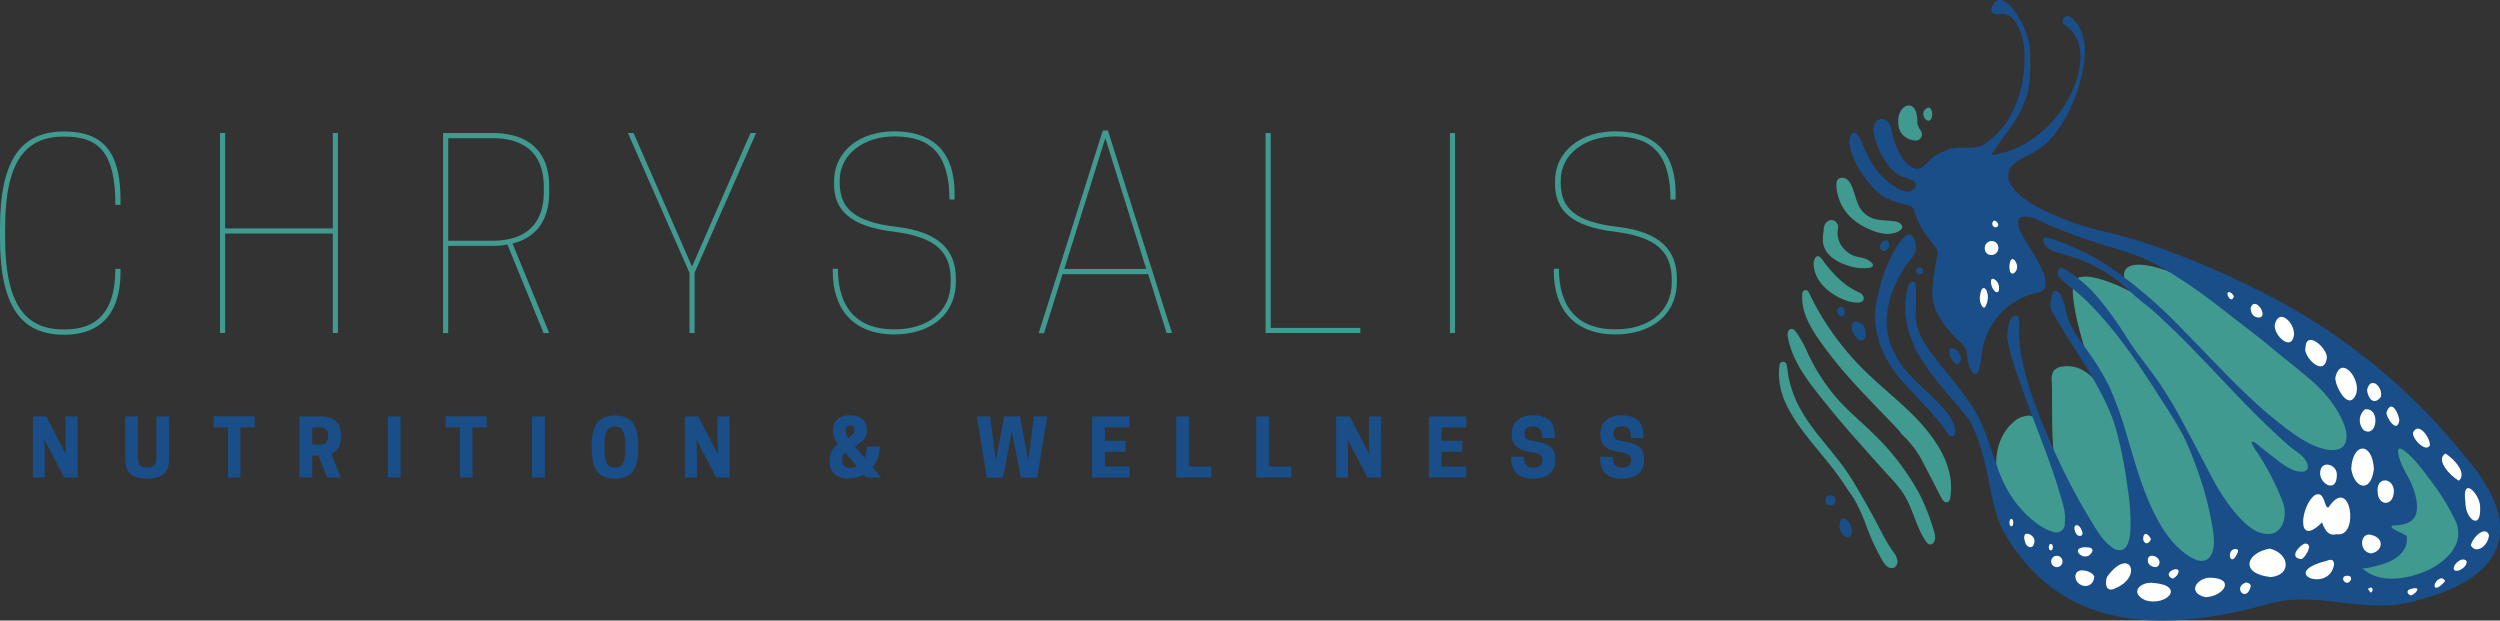 <?xml version="1.0" encoding="UTF-8"?> <svg xmlns="http://www.w3.org/2000/svg" id="Layer_1" data-name="Layer 1" viewBox="0 0 702.03 174.26"><rect x="0" y="0" width="702.03" height="174.26" fill="#333333" stroke="none"/><defs><style>.cls-1{fill:#419a90;}.cls-2{fill:#194e88;}.cls-3{fill:#fff;}</style></defs><title>chrysalis-logo</title><path class="cls-1" d="M641.68,152.06c5-3.29.64-12.44,5.07-16.41,1-.94,2.5-1.46,3.26-2.65.63-1,.69-2.25,1.44-3.12,1.39-1.6,3.95-.83,6-1.13,4.16-.59,6.19-5.88,5-9.89s-4.6-6.94-7.81-9.63L625.92,85.1c-6.41-5.39-7.85-5.26-15.33-8.27-12.16-4.89-15.8-1.85-13.47,2.65,1.55,3,6.43,5.84,9.31,7.61-3.93-3.58-19.55-12-23.64-8.63C579.72,81,587,108.35,594,114.93c-3.82-6.09-7.69-13-14.8-12a3.65,3.65,0,0,0-2.54,1.26,4.47,4.47,0,0,0-.51,2.78c.32,7.57-.43,18,1.45,25.37-1.8-2.16-1.3-8.17-3.57-9.81s-1.45-5.75-4.25-5.82a6.89,6.89,0,0,0-4.7,2.11c-5.42,5-5.72,13.89-2.2,20.35s10,10.78,16.75,13.74a13.34,13.34,0,0,0,2.28-6.8c4.27-.6,5.68,5.62,9,8.4a6.44,6.44,0,0,0,7.45.55,5.82,5.82,0,0,0,2.14-7c6.13,1.59,8.72,9.81,14.87,11.32,8.38,2,6.71-7.28,11-10.05C631.08,146.23,635.87,155.92,641.68,152.06Z"></path><path class="cls-1" d="M18,36.92c10.87,0,15.84,5.62,15.84,19.16v1.44H32.4c0-14.26-4.32-19.16-14.18-19.16h-.43C7.13,38.36,1.44,45.42,1.44,64v2.88c0,18.58,5.69,25.63,16.35,25.63h.43c9,0,14.18-5,14.18-17h1.44v1C33.84,87,29.09,94,18,94,6.12,94,0,86.32,0,66.88V64C0,44.55,6.12,36.92,18,36.92Z"></path><path class="cls-1" d="M94.9,37.35V93.52H93.46V65.58H63.22V93.52H61.78V37.35h1.44V64.14H93.46V37.35Z"></path><path class="cls-1" d="M125.86,93.52h-1.44V37.35h13.89c7.64,0,15.92,3.1,15.92,15.13v1.44c0,9.07-4.76,13.1-10.3,14.47l10.3,25.13h-1.59L142.49,68.68a20.36,20.36,0,0,1-4.18.36H125.86ZM138.24,67.6c5.91,0,14.47-1.88,14.47-13.76V52.55c0-11.88-8.56-13.75-14.47-13.75H125.86V67.6Z"></path><path class="cls-1" d="M210.75,37.35h1.58L195.05,76.6V93.52h-1.44V76.6L176.33,37.35h1.58l16.42,37.52Z"></path><path class="cls-1" d="M234.22,51.76V51c0-8.79,7.48-14.12,16.84-14.12,11.74,0,17,6.63,17,17.36v1.8h-1.44c0-12.53-5.11-17.72-15.27-17.72h-.43c-8.14,0-15.12,4.9-15.12,12.32v.72c0,7.2,4.25,10.94,15.77,12.31,12.31,1.44,16.85,6.62,16.85,14.62v.72c0,9.72-7.56,14.9-17.28,14.9-11.6,0-17.29-7.2-17.29-17.71v-.72h1.45c0,11.23,5.68,17,15.62,17h.43c8.93,0,15.63-4.82,15.63-13.18v-.72c0-8.2-4.68-12.09-16.13-13.53C238.61,63.56,234.22,58.88,234.22,51.76Z"></path><path class="cls-1" d="M311.11,36.63l18,56.89H327.6L322.42,77H298.37l-5.19,16.56h-1.51l18-56.89ZM298.87,75.52h23L310.39,38.8Z"></path><path class="cls-1" d="M355.39,93.52V37.35h1.44V92.08H382v1.44Z"></path><path class="cls-1" d="M408.6,93.52h-1.44V37.35h1.44Z"></path><path class="cls-1" d="M436.68,51.76V51c0-8.79,7.49-14.12,16.85-14.12,11.73,0,17,6.63,17,17.36v1.8h-1.44c0-12.53-5.11-17.72-15.27-17.72h-.43c-8.13,0-15.12,4.9-15.12,12.32v.72c0,7.2,4.25,10.94,15.77,12.31,12.31,1.44,16.85,6.62,16.85,14.62v.72c0,9.72-7.56,14.9-17.28,14.9-11.59,0-17.28-7.2-17.28-17.71v-.72h1.44c0,11.23,5.68,17,15.62,17h.43c8.93,0,15.63-4.82,15.63-13.18v-.72c0-8.2-4.68-12.09-16.13-13.53C441.07,63.56,436.68,58.88,436.68,51.76Z"></path><path class="cls-2" d="M570.1,18.35a31.8,31.8,0,0,1-.71,7.65A31.26,31.26,0,0,1,564,36.59c-1.64,2.3-3.33,4.55-4.87,6.9,19.51-1.93,32.49-29.67,20.39-36.63l0,0a1.42,1.42,0,0,1,2-2c5.26,4.2,4.24,12.21,2.65,17.92a44.51,44.51,0,0,1-5.41,12.45,27,27,0,0,1-4.35,5.19,23.14,23.14,0,0,1-5.51,3.49,11.81,11.81,0,0,0-4,2.84,4.09,4.09,0,0,0-.35,4.86c2.43,4.34,8.22,6.94,12.53,8.9a83.18,83.18,0,0,0,15,4.77,158.07,158.07,0,0,1,15.76,4.8,254.07,254.07,0,0,1,30.09,13.36A171.08,171.08,0,0,1,692,127.93c18,20.65,10.83,34.66-13.53,40.74-14.48,4.41-28.08-3.57-43,1.37-29.46,7.8-56.81,6.79-72.6-20.32-2.52-4.32-3.38-9.84-4.39-14.66-1.06-5.11-2.15-10.25-4.4-15a14.08,14.08,0,0,0-1.82-3.12l-2.94-3.51c-2.2-2.63-4.49-5.21-6.57-7.94a51.15,51.15,0,0,1-4.08-6.11c-.28-.5-1.09-1.55-1.09-2.13a25.58,25.58,0,0,1-2.07-15.67c.17-.86.62-2.85,1.9-2.45.59.19.58,1.36.61,1.82.19,2.61-.12,5.26-.07,7.88.07,3.88,2.17,7.19,4.37,10.24,4.58,6.38,10.46,12.14,13.85,19.3,2.19,4.63,3.4,9.63,5.28,14.38a37.3,37.3,0,0,0,2.61,5.4,29.78,29.78,0,0,0,8.13,9,13.88,13.88,0,0,0,4.14,2.12,2.41,2.41,0,0,0,3.48-2.38c.41-3.08-.74-6.09-1.6-9-1.54-5.29-3.51-10.46-5.46-15.61-2.06-5.44-4.17-10.86-6-16.36A75.64,75.64,0,0,1,564,96.89a11.76,11.76,0,0,1,.39-6.78,3,3,0,0,1,.74-1.11c.43-.36,1.26-.54,1.65,0a1.3,1.3,0,0,1,.2.64c.19,1.62-.11,3.24,0,4.87a52.41,52.41,0,0,0,.65,5.44,81.63,81.63,0,0,0,4.06,14.12c1.76,4.87,3.8,9.65,6,14.35a171.83,171.83,0,0,0,9.19,17.33c1.71,2.79,3.31,5.79,6,7.81a3.36,3.36,0,0,0,3.08.83c2.3-.89,2.28-5.41,2.33-7.37a63.55,63.55,0,0,0-.79-9.74,130.32,130.32,0,0,0-2.93-15.43c-1.44-5.66-4.06-10.77-7-15.84-1.63-2.83-3.41-5.58-5.15-8.34s-3.54-5.73-5.28-8.61c-.79-1.3-1.48-2.32-1.35-3.91a13.25,13.25,0,0,1,.64-2.77,1.17,1.17,0,0,1,.27-.53.84.84,0,0,1,.8-.08,2.16,2.16,0,0,1,1.15,1.06c1.36,2.54,1.53,5.7,2.76,8.33,1.31,2.78,3.28,5.15,5,7.67a67.32,67.32,0,0,1,5.91,9.75,100.53,100.53,0,0,1,4.6,12.61c2.64,8.62,4.85,17.49,9.33,25.39a29.29,29.29,0,0,0,5.65,7.43c1.82,1.63,5.94,5,8.32,2.73s1.26-7.48.8-10.2a88.54,88.54,0,0,0-4.41-15.73,67.44,67.44,0,0,0-3.63-8.64c-1.51-2.86-3.25-5.6-5-8.32-5.89-9.23-11.83-18.5-19.31-26.53-1.58-1.7-3.23-3.34-5-4.88S580,79.63,578.42,78c-.88-.87-.85-1.67.06-2.73.56-.65,4.3,2.32,4.75,2.67a37.52,37.52,0,0,1,5.2,4.8A94.26,94.26,0,0,1,597.33,95c2.77,4.26,5.95,8.15,8.87,12.3A125,125,0,0,1,614,120.57q3.43,6.41,6.8,12.85a56.63,56.63,0,0,0,7.39,11.19c2.26,2.53,5.31,5.49,9,5.34,4.16-.17,5.12-5.63,3.9-8.8a72.52,72.52,0,0,0-7.43-14.41c-.17-.26-1.77-2.36-1.27-2.68s2.13,1.28,2.41,1.5c1.47,1.11,2.89,2.27,4.37,3.37a19.94,19.94,0,0,0,5.1,3.19,6.91,6.91,0,0,0,2.31.32,1.61,1.61,0,0,0,1.26-.57,1.43,1.43,0,0,0,.21-1.09c-.43-2.52-3.36-4-5.11-5.46q-2.89-2.52-5.68-5.18c-3.71-3.53-7.27-7.21-10.81-10.92-7.13-7.49-14.16-15.11-21.9-22-2-1.73-4.19-3.27-6.06-5.08-6.12-5.92-12.57-9.09-21.18-11.37a5.35,5.35,0,0,1-3.13-2.17c-.37-.52-.83-1.42-.11-1.83s2,.31,2.63.51a61.43,61.43,0,0,1,6,2.32,70,70,0,0,1,11,6.22,134.32,134.32,0,0,1,19.19,16.7c6.09,6.15,11.95,12.54,18.24,18.5a125.61,125.61,0,0,0,11.82,10c3,2.19,6.34,4.3,10,5.14,2,.45,4.92.4,5.7-1.91,1-3.08-1-6.67-2.51-9.23a35.8,35.8,0,0,0-7.79-8.77c-3.37-2.93-6.94-5.63-10.36-8.5-3.94-3.3-8.11-6.38-12.15-9.55s-8.11-6.27-12.39-9.08-9-5.82-14-7.55-10.2-3.13-15.22-4.92q-3.35-1.18-6.61-2.52c-1.15-.46-2.29-.95-3.43-1.44a23.42,23.42,0,0,0-3.31-1.51c-1.44-.36-4.28-.94-4.17,1.36s1.84,4.58,2.91,6.43a54.56,54.56,0,0,1,4.08,7.37,7.08,7.08,0,0,1,.66,4c-.43,1.83-2.11,1.74-3.63,2.17a20.07,20.07,0,0,0-14.23,17c-.14,1.37-.88,8.25-3,4.42a9.45,9.45,0,0,1-1-2.91,12,12,0,0,0-.61-3.14,8.53,8.53,0,0,0-2.19-2.49,28.87,28.87,0,0,1-2.36-2.58,26.8,26.8,0,0,1-3-4.11,13.52,13.52,0,0,1-1.7-7.5c.07-1.57.3-3.13.52-4.68.14-1,.29-1.9.44-2.86s.68-2.53.39-3.46a2.61,2.61,0,0,0-.42-.72,53.31,53.31,0,0,1-3.68-4.95,27.05,27.05,0,0,1-2.42-5.54,2,2,0,0,0-.29-.62,2,2,0,0,0-1-.56c-2.43-.78-5.14-1.32-7.34-2.64a16.6,16.6,0,0,1-4.25-4.11c-2.42-3.07-4.58-6.52-5.15-10.39a3.57,3.57,0,0,1,.56-3,1,1,0,0,1,.6-.37c1.18-.15,2.16,2.71,2.54,3.5.71,1.5,1.35,3,2.16,4.48a20.4,20.4,0,0,0,6.8,7.17,7.37,7.37,0,0,0,3.62,1.37c1.1,0,2.89-1.24,2.07-2.53a1.89,1.89,0,0,0-.71-.6c-1.16-.65-2.53-.8-3.68-1.46a10.78,10.78,0,0,1-3-2.63A21.08,21.08,0,0,1,528,42.83c-1-2.21-2.36-5.4-1.61-7.89a2.22,2.22,0,0,1,4-.47,7,7,0,0,1,.79,2.29,21.24,21.24,0,0,0,3.59,8.36A6.54,6.54,0,0,0,536.93,47c2,1,3.15-.1,4.44-1.42A10.47,10.47,0,0,1,546,42.48c2.75-1.7,5.69-.53,9.38-1.21,1.75-.32,3.83-2.25,5.08-3.43a21.82,21.82,0,0,0,3.92-5,32.09,32.09,0,0,0,4-13.45c.35-4.2.15-8.84-2-12.59-.88-1.54-2.34-3-4.11-2.94-.53,0-1,.15-1.58.15a1.54,1.54,0,0,1-1.37-.65,1.68,1.68,0,0,1,.08-1.48c1.67-3.76,4.6-1.11,6.2,1.06a26.12,26.12,0,0,1,4,8.16,19.83,19.83,0,0,1,.46,5.38C570.09,17.11,570.1,17.73,570.1,18.35Z"></path><path class="cls-3" d="M663.81,120.84c3.81,2.22,4.68-6.51.29-5.88A4,4,0,0,0,663.81,120.84Z"></path><path class="cls-3" d="M594.27,165.07c7.55-3.25,3.69-11.86-2.63-3C591,164,591.42,166.67,594.27,165.07Z"></path><path class="cls-1" d="M690.27,150.59a8.24,8.24,0,0,0-.75-4.35,63.22,63.22,0,0,0-7.43-11.9c-2-2.71-4.22-5.75-7-7.8-2.94-2.19-1.26,2.45-.75,3.7.88,2.17,2.25,4.09,3.09,6.27.94,2.43,2,6.12.69,8.56-1.11,2-3.46,2.31-5.54,2.48-.34,0-1.08-.06-1,.37.07.62,2.59,1.65,3,1.88l.91.48a.93.93,0,0,1,.26.18.8.8,0,0,1,.12.43c.38,4.77-4.55,7.1-8.44,8-.58.13-3.72,1-4.15.58,4.51,4.55,12.72,3.17,18,.88C685.47,158.49,689.79,155,690.27,150.59Z"></path><path class="cls-3" d="M656.18,150c6.49,1.17,4-17.06-2.32-7.49-1.28.33-.86-4.78-3.72-3.53-4,2.53-5.68,15.33,1.91,7.72C652.6,148,653.42,150.76,656.18,150Z"></path><path class="cls-3" d="M637.38,154.05c-6.69,1.19-8.55,7.07.31,8C643.73,161.4,642.84,155.37,637.38,154.05Z"></path><path class="cls-3" d="M666.62,131.77c-.39-7.8-6-7.66-6.37-.07C661.06,137,665.67,138.81,666.62,131.77Z"></path><path class="cls-3" d="M655.8,106c-.29,1.88,3.46,9.6,5.67,5C663.46,106.94,657.37,99.12,655.8,106Z"></path><path class="cls-3" d="M604.87,163.71c-4-.53-7,2.87-2.35,4.88C608.4,170.31,613.79,164.5,604.87,163.71Z"></path><path class="cls-3" d="M619.27,167.7c5.14-.16,8.65-5.3,1.43-5.48C617.1,162.17,613.89,166.34,619.27,167.7Z"></path><path class="cls-3" d="M653.39,100.68c.52-2.58-5.8-8.43-6-3C646.66,99.92,652.44,106.16,653.39,100.68Z"></path><path class="cls-3" d="M655.43,158.47c-.11-1.1-.39-1.67-2.32-.92C639.68,161,654.26,166.62,655.43,158.47Z"></path><path class="cls-3" d="M692.32,141c-.13,4.72,4.62,8.45,4.11,1C696.16,138.48,691.23,133.44,692.32,141Z"></path><path class="cls-3" d="M644.2,93.93c.14-3.36-4.34-7.67-5.42-2.7C638.45,94.19,643.58,99,644.2,93.93Z"></path><path class="cls-3" d="M672.23,137.9c-.08-3.91-5.22-4.3-4.53.61C668,142.11,672.14,142.3,672.23,137.9Z"></path><path class="cls-3" d="M656.21,133.54c.33-3.19-4.85-4.76-4.69-.39C651.76,136.06,656.11,138.43,656.21,133.54Z"></path><path class="cls-3" d="M686.72,127.35c-2.9,1.71,1.22,6.22,3.76,7.64C692.77,133,689.44,129.1,686.72,127.35Z"></path><path class="cls-3" d="M665.24,150.1c-2.59,0-2.8,5,.68,5.3C669.4,154.69,669.64,150.66,665.24,150.1Z"></path><path class="cls-3" d="M588.11,161.92c-.42-1.54-5.37-3.06-5.32.07C582.94,164.86,587.72,165.94,588.11,161.92Z"></path><path class="cls-3" d="M693.83,153.12c1.39,2.65,4.88.24,5.11-2.84C698,147.52,694.52,150.57,693.83,153.12Z"></path><path class="cls-3" d="M682.31,125.09c.36-1.71-3.08-7-4.7-3.64C677.24,123.16,681.22,127.19,682.31,125.09Z"></path><path class="cls-3" d="M664.7,109.41c.06,1.83,1.61,4.88,3.85,2.09C669.38,109.23,665.92,105.08,664.7,109.41Z"></path><path class="cls-3" d="M670.18,115.73c-.35,1.14,3,6.46,3.58,2.26C673.6,116.33,671.59,111.79,670.18,115.73Z"></path><path class="cls-3" d="M557.36,69.52a2,2,0,0,0,.23,1.21,1.76,1.76,0,0,0,.65.65,2,2,0,0,0,2.3-3.23A1.93,1.93,0,0,0,557.36,69.52Z"></path><path class="cls-3" d="M646.23,157c.73.05,3.76-4.31,1.08-4.37C645.88,152.94,642.48,156.65,646.23,157Z"></path><path class="cls-3" d="M558.21,83.66A5.28,5.28,0,0,0,558,82a2,2,0,0,0-.36-.74c-1.27-1.45-1.68,1.8-1.68,2.46a4.06,4.06,0,0,0,.72,2.37.57.57,0,0,0,.45.29c.19,0,.33-.19.42-.36A5.41,5.41,0,0,0,558.21,83.66Z"></path><path class="cls-3" d="M634.16,89.17c3.2.08-.89-6.35-2.14-2.74C632,87.52,632.37,89,634.16,89.17Z"></path><path class="cls-3" d="M585.79,153.67c-5.38-.1.16,5.24,1.86.92C587.35,154,587.42,153.74,585.79,153.67Z"></path><path class="cls-3" d="M571.3,151.93c.19-1.79-4-3.74-2.6.36C569,153.75,571.18,154.57,571.3,151.93Z"></path><path class="cls-3" d="M606.41,158.12c.34-2.08-4-3.33-3.18-.05C603.75,159.13,606.05,160.08,606.41,158.12Z"></path><path class="cls-3" d="M689,159.53c.12,1.94,4.1-.18,3.63-2C691.43,156.3,689.25,158.05,689,159.53Z"></path><path class="cls-3" d="M630.74,163.54c-4,1.34.15,6,1.33,1C632,164.21,631.77,163.74,630.74,163.54Z"></path><path class="cls-3" d="M564.29,75.34a5,5,0,0,0,.1.66,1,1,0,0,0,.54.8.92.92,0,0,0,.89-.33,2.35,2.35,0,0,0,.6-1.85c-.06-.56-.87-2.54-1.67-1.66a1.46,1.46,0,0,0-.27.56A4.88,4.88,0,0,0,564.29,75.34Z"></path><path class="cls-3" d="M561.35,81a2.82,2.82,0,0,0-.83-2.2c-.63-.63-1.53-.83-1.42.38a3.59,3.59,0,0,0,1.18,2.69A.69.69,0,0,0,561,82a.67.67,0,0,0,.28-.41A2.45,2.45,0,0,0,561.35,81Z"></path><path class="cls-3" d="M627.62,154.15c-2.69.33-1.17,5.82.82.84C628.5,154.56,628.55,154.16,627.62,154.15Z"></path><path class="cls-3" d="M610,162.47c.3,0,.8-.27,1.4-1C613.41,158.09,606.5,160.73,610,162.47Z"></path><path class="cls-3" d="M685.72,162.35c-2.71.34-3.05,5.22.77,1C686.67,162.85,686.48,162.83,685.72,162.35Z"></path><path class="cls-3" d="M604,151.51c-.18-1.13-2.24-2.89-2.16.07C602.14,152.66,603.12,153.12,604,151.51Z"></path><path class="cls-3" d="M676.93,167.22c1.2-.17,3.77-3-.29-1.72C676.09,165.68,675.55,166.54,676.93,167.22Z"></path><path class="cls-3" d="M658.86,163.64c1.51.21,2.24-2.61-.44-1.84C657.79,162.12,657.73,163.18,658.86,163.64Z"></path><path class="cls-3" d="M584.58,149c-.7-2.24-2.84-2-1.76.54C583.47,151.1,585.43,150.66,584.58,149Z"></path><path class="cls-3" d="M559.46,62.76a1.15,1.15,0,0,0,.12.57.94.94,0,0,0,.86.51.77.77,0,0,0,.7-.68,1.32,1.32,0,0,0-.54-.94C560,61.64,559.49,62.16,559.46,62.76Z"></path><path class="cls-3" d="M627.3,83.29c-.52-1.66-3-1.9-1.12.68C626.28,83.81,626.8,84.58,627.3,83.29Z"></path><path class="cls-3" d="M665.71,166.41c1-.37.62-2.23-.78-1Z"></path><path class="cls-1" d="M547.85,135.66a17.63,17.63,0,0,1-.21,4.15,1.55,1.55,0,0,1-.58,1.13,1.08,1.08,0,0,1-1.2-.18,3,3,0,0,1-.73-1l-5.28-10.23a26.43,26.43,0,0,0-2.8-4.3c-.54-.68-1.1-1.34-1.67-2-.29-.33-1.75-1.53-1.75-1.92-6.93-7.46-14.38-14.5-20.49-22.69-3.48-4.67-7.67-10.31-7-16.33a.92.92,0,0,1,1.74-.29,77.33,77.33,0,0,0,15.39,21.76c4.27,4.24,9,8,13.32,12.19C541.86,121.12,547.31,128,547.85,135.66Z"></path><path class="cls-1" d="M543.41,150.93a2.39,2.39,0,0,1-.48,1.48,1.18,1.18,0,0,1-.78.49c-.6.07-1.08-.47-1.42-1-2.59-3.88-3.47-8.6-5.82-12.61-1.64-2.82-4.24-5.29-6.41-7.74-5.11-5.75-10.3-11.42-15.12-17.41-4.58-5.7-10-12-11.32-19.46a3.14,3.14,0,0,1,0-1.43,1.23,1.23,0,0,1,1-.9c.58,0,1,.48,1.38,1a30.75,30.75,0,0,1,3,5.37,54.84,54.84,0,0,0,7.79,12.44c3.16,3.79,7,6.87,10.52,10.33a70.26,70.26,0,0,1,13.28,17.25,61.69,61.69,0,0,1,3.93,10A7.46,7.46,0,0,1,543.41,150.93Z"></path><path class="cls-2" d="M526.58,90.23a21.15,21.15,0,0,1,.44-6c1.23-5.6,3.29-12.08,6.8-16.71,1.67-2.21,3.4-2.49,4,.59,1.11,3.33-2,4.89-3.57,8-4.32,6.93-6.41,15.89-2,23.47,3.42,7.88,17.33,15.14,16.76,22a1,1,0,0,1-1.87.44c-3.75-5.69-8.85-10.21-13.28-15.34C529.86,102.11,527,96.29,526.58,90.23Z"></path><path class="cls-1" d="M532,159.33a.53.53,0,0,1-.15.08,1.93,1.93,0,0,1-1.83-.28,5,5,0,0,1-1.26-1.47,63.44,63.44,0,0,1-4.95-10.75,59.05,59.05,0,0,0-2.42-5.47c-.91-1.77-2.1-3.28-3.17-4.94-4.75-7.42-11.43-13.47-15.73-21.2a22.82,22.82,0,0,1-2.66-7.23,17,17,0,0,1-.13-5.36,1,1,0,0,1,2-.23v0a16.13,16.13,0,0,1,.39,2.52,32.1,32.1,0,0,0,1.37,5.2c3.29,9.32,11.14,15.76,16.27,23.95,2.16,3.44,4.15,7,6.11,10.55s3.61,7.21,5.9,10.4a5.23,5.23,0,0,1,1.07,2.21A2,2,0,0,1,532,159.33Z"></path><path class="cls-1" d="M529.81,65.69a13.7,13.7,0,0,1-5-1.38,17.34,17.34,0,0,1-4.4-2.66,13.23,13.23,0,0,1-4.68-8.83c-.09-.93-.21-2.54,1-2.81,2.37-.56,3.26,2.12,3.82,3.77.39,1.17.71,2.37,1.19,3.51a7.14,7.14,0,0,0,5.89,4.43c1.41.21,2.84.22,4.25.42a3.47,3.47,0,0,1,1.64.57c1.58,1.22-.09,2.24-1.22,2.61A7.34,7.34,0,0,1,529.81,65.69Z"></path><path class="cls-1" d="M522.4,72.31a5.63,5.63,0,0,1,3.33,1.62.86.86,0,0,1,.22.54c0,.43-.52.64-.94.72a13.09,13.09,0,0,1-6.28-.68,12.91,12.91,0,0,1-4.35-2.26,6.79,6.79,0,0,1-2.48-4.14,13.8,13.8,0,0,1,.19-3.08,4.55,4.55,0,0,1,.33-1.92c.63-1.3,2.17-1.88,3.25-.63.86,1,.35,1.74.34,2.91a6.48,6.48,0,0,0,.94,3.38A7.56,7.56,0,0,0,521.12,72C521.53,72.1,522,72.2,522.4,72.31Z"></path><path class="cls-1" d="M509.31,73.62c.41-1.74,1.2-2.48,2.6-.48A22.74,22.74,0,0,0,513.3,75c2.67,3.11,4.91,5.38,8.88,7.18a2,2,0,0,1,1.13,1.28C524.27,87.64,508.89,82.88,509.31,73.62Z"></path><path class="cls-1" d="M533.07,34.3c-.35-5.15,5.57-7.33,5.33.23a6.13,6.13,0,0,0,1.07,2.32,1.76,1.76,0,0,1-1.76,2.62C535.28,39.16,533,37.6,533.07,34.3Z"></path><path class="cls-2" d="M523.9,93.16a2.6,2.6,0,0,1-.18,1.76c-1.24,2.43-4.15-1.59-3.68-3.73a1.17,1.17,0,0,1,.26-.55,1.37,1.37,0,0,1,1.27-.28A3.27,3.27,0,0,1,523.9,93.16Z"></path><path class="cls-2" d="M520,149.45c-.11,1.43-1.3,2-2.41.73-1-1.13-1.5-3.08-.51-4.37.43-.56,1.64.28,1.92.6a4.76,4.76,0,0,1,1,2.45A3,3,0,0,1,520,149.45Z"></path><path class="cls-2" d="M550.71,100.92c-.18.65-.58,1.63-1.44,1.26a1.75,1.75,0,0,1-.65-.53,5.42,5.42,0,0,1-1.23-2.81c0-.37,0-.83.31-1a.91.91,0,0,1,.61,0C549.94,98.08,550.48,99.47,550.71,100.92Z"></path><path class="cls-1" d="M542.6,32.12c-.28,4.37-4.72-.45-1.13-1.93C542,30.24,542.6,30.83,542.6,32.12Z"></path><path class="cls-2" d="M529.59,67.47c.8,0,1.22,1.13.61,2.22a1.57,1.57,0,0,1-.73.73,1.2,1.2,0,0,1-1.46-.66,1.8,1.8,0,0,1,1.58-2.29Z"></path><path class="cls-2" d="M518.05,87.66c0,.82-.39,1.56-1.47,1a1.42,1.42,0,0,1,0-2.44C517.45,85.87,518,86.81,518.05,87.66Z"></path><path class="cls-2" d="M21.8,134.09H18l-5.55-10.65.11,3.45v7.2H9.24V116.93H13l5.52,10.65-.11-3.46v-7.19H21.8Z"></path><path class="cls-2" d="M35.15,128.65V116.93h3.57v11.61c0,1.83.57,2.76,2.59,2.76s2.62-.93,2.62-2.76V116.93H47.5v11.72c0,3.74-1.52,5.73-6.19,5.73S35.15,132.39,35.15,128.65Z"></path><path class="cls-2" d="M67.51,134.09H64V120H60v-3.08H71.5V120h-4Z"></path><path class="cls-2" d="M87.67,134.09H84.1V116.93h5.63c2.8,0,6,.72,6,5.28v.44c0,2.77-1.17,4.13-2.71,4.77l2.71,6.67H91.85l-2.36-6.16H87.67Zm2.22-9.24a2,2,0,0,0,2.2-2.31v-.22a2,2,0,0,0-2.2-2.31H87.67v4.84Z"></path><path class="cls-2" d="M112.48,134.09h-3.56V116.93h3.56Z"></path><path class="cls-2" d="M132.7,134.09h-3.56V120h-4v-3.08h11.5V120h-4Z"></path><path class="cls-2" d="M153,134.09H149.4V116.93H153Z"></path><path class="cls-2" d="M166.14,126v-.88c0-5.94,2.09-8.43,6.53-8.43s6.56,2.49,6.56,8.43V126c0,5.94-2.09,8.43-6.56,8.43S166.14,131.89,166.14,126Zm6.64,5.35c2.2,0,2.82-1.92,2.82-5.35v-.88c0-3.43-.62-5.35-2.82-5.35h-.19c-2.2,0-2.84,1.92-2.84,5.35V126c0,3.43.64,5.35,2.84,5.35Z"></path><path class="cls-2" d="M204.88,134.09h-3.76l-5.54-10.65.11,3.45v7.2h-3.37V116.93h3.76l5.52,10.65-.11-3.46v-7.19h3.39Z"></path><path class="cls-2" d="M232.93,129.45v-.22a5.34,5.34,0,0,1,2.42-4.56,5.68,5.68,0,0,1-1.41-3.85v-.24c0-2.11,1.39-3.94,4.76-3.94s4.73,1.83,4.73,3.94v.24c0,2.42-1.68,3.54-3.39,4.49l2.73,3.23a8,8,0,0,0,.63-3.08v-.06h3.66v.09a9.27,9.27,0,0,1-2.05,5.72l2.44,2.88h-4.18l-.7-.81a9.46,9.46,0,0,1-4.56,1.1C234.78,134.38,232.93,132.42,232.93,129.45Zm5.77,1.93a4.16,4.16,0,0,0,1.91-.44l-3.28-3.87a2.57,2.57,0,0,0-.86,1.94v.13a2,2,0,0,0,2.11,2.24Zm-1.26-10.54a4.18,4.18,0,0,0,.71,2.18c1-.61,1.78-1.23,1.78-2.18v-.13a1.11,1.11,0,0,0-1.17-1.21h-.13a1.13,1.13,0,0,0-1.19,1.21Z"></path><path class="cls-2" d="M284.15,121l-2.49,13.13h-4.55l-2.84-17.2H278l1.65,12.34L282,116.93h4.42l2.31,12.34,1.65-12.34h3.72l-2.84,17.2h-4.58Z"></path><path class="cls-2" d="M317.19,116.93V120h-6.93v3.78h5.83v3.08h-5.83V131h6.93v3.08H306.7V116.93Z"></path><path class="cls-2" d="M330.3,134.09V116.93h3.57V131h6.33v3.08Z"></path><path class="cls-2" d="M352.76,134.09V116.93h3.57V131h6.34v3.08Z"></path><path class="cls-2" d="M387.79,134.09H384l-5.55-10.65.11,3.45v7.2h-3.36V116.93H379l5.52,10.65-.11-3.46v-7.19h3.39Z"></path><path class="cls-2" d="M411.75,116.93V120h-6.93v3.78h5.83v3.08h-5.83V131h6.93v3.08h-10.5V116.93Z"></path><path class="cls-2" d="M424.51,122v-.24c0-3.11,2.13-5.11,6.05-5.11,4.22,0,6.07,1.87,6.07,5.9V123h-3.56c0-2.24-.69-3.28-2.49-3.28h-.2c-1.43,0-2.27.79-2.27,1.89v.11c0,1.26.51,1.92,3,2.25,3.74.5,5.63,1.78,5.63,5v.22c0,3.3-2.18,5.22-6.2,5.22s-6.19-1.81-6.19-5.95v-.19h3.57c0,2.15.88,3.06,2.53,3.06h.2c1.65,0,2.46-.88,2.46-2v-.11c0-1.23-.64-1.91-3.12-2.24C426.27,126.41,424.51,125.09,424.51,122Z"></path><path class="cls-2" d="M449.39,122v-.24c0-3.11,2.13-5.11,6.05-5.11,4.22,0,6.07,1.87,6.07,5.9V123H458c0-2.24-.69-3.28-2.49-3.28h-.2c-1.43,0-2.26.79-2.26,1.89v.11c0,1.26.5,1.92,3,2.25,3.74.5,5.63,1.78,5.63,5v.22c0,3.3-2.18,5.22-6.2,5.22s-6.18-1.81-6.18-5.95v-.19h3.56c0,2.15.88,3.06,2.53,3.06h.2c1.65,0,2.46-.88,2.46-2v-.11c0-1.23-.63-1.91-3.12-2.24C451.15,126.41,449.39,125.09,449.39,122Z"></path><circle class="cls-2" cx="539.07" cy="76.08" r="1"></circle><ellipse class="cls-3" cx="564.81" cy="146.76" rx="0.54" ry="1.04"></ellipse><circle class="cls-2" cx="514.03" cy="140.5" r="1.43"></circle><ellipse class="cls-3" cx="575.9" cy="153.65" rx="0.57" ry="0.91"></ellipse><circle class="cls-3" cx="577.58" cy="157.66" r="1.6"></circle></svg> 
